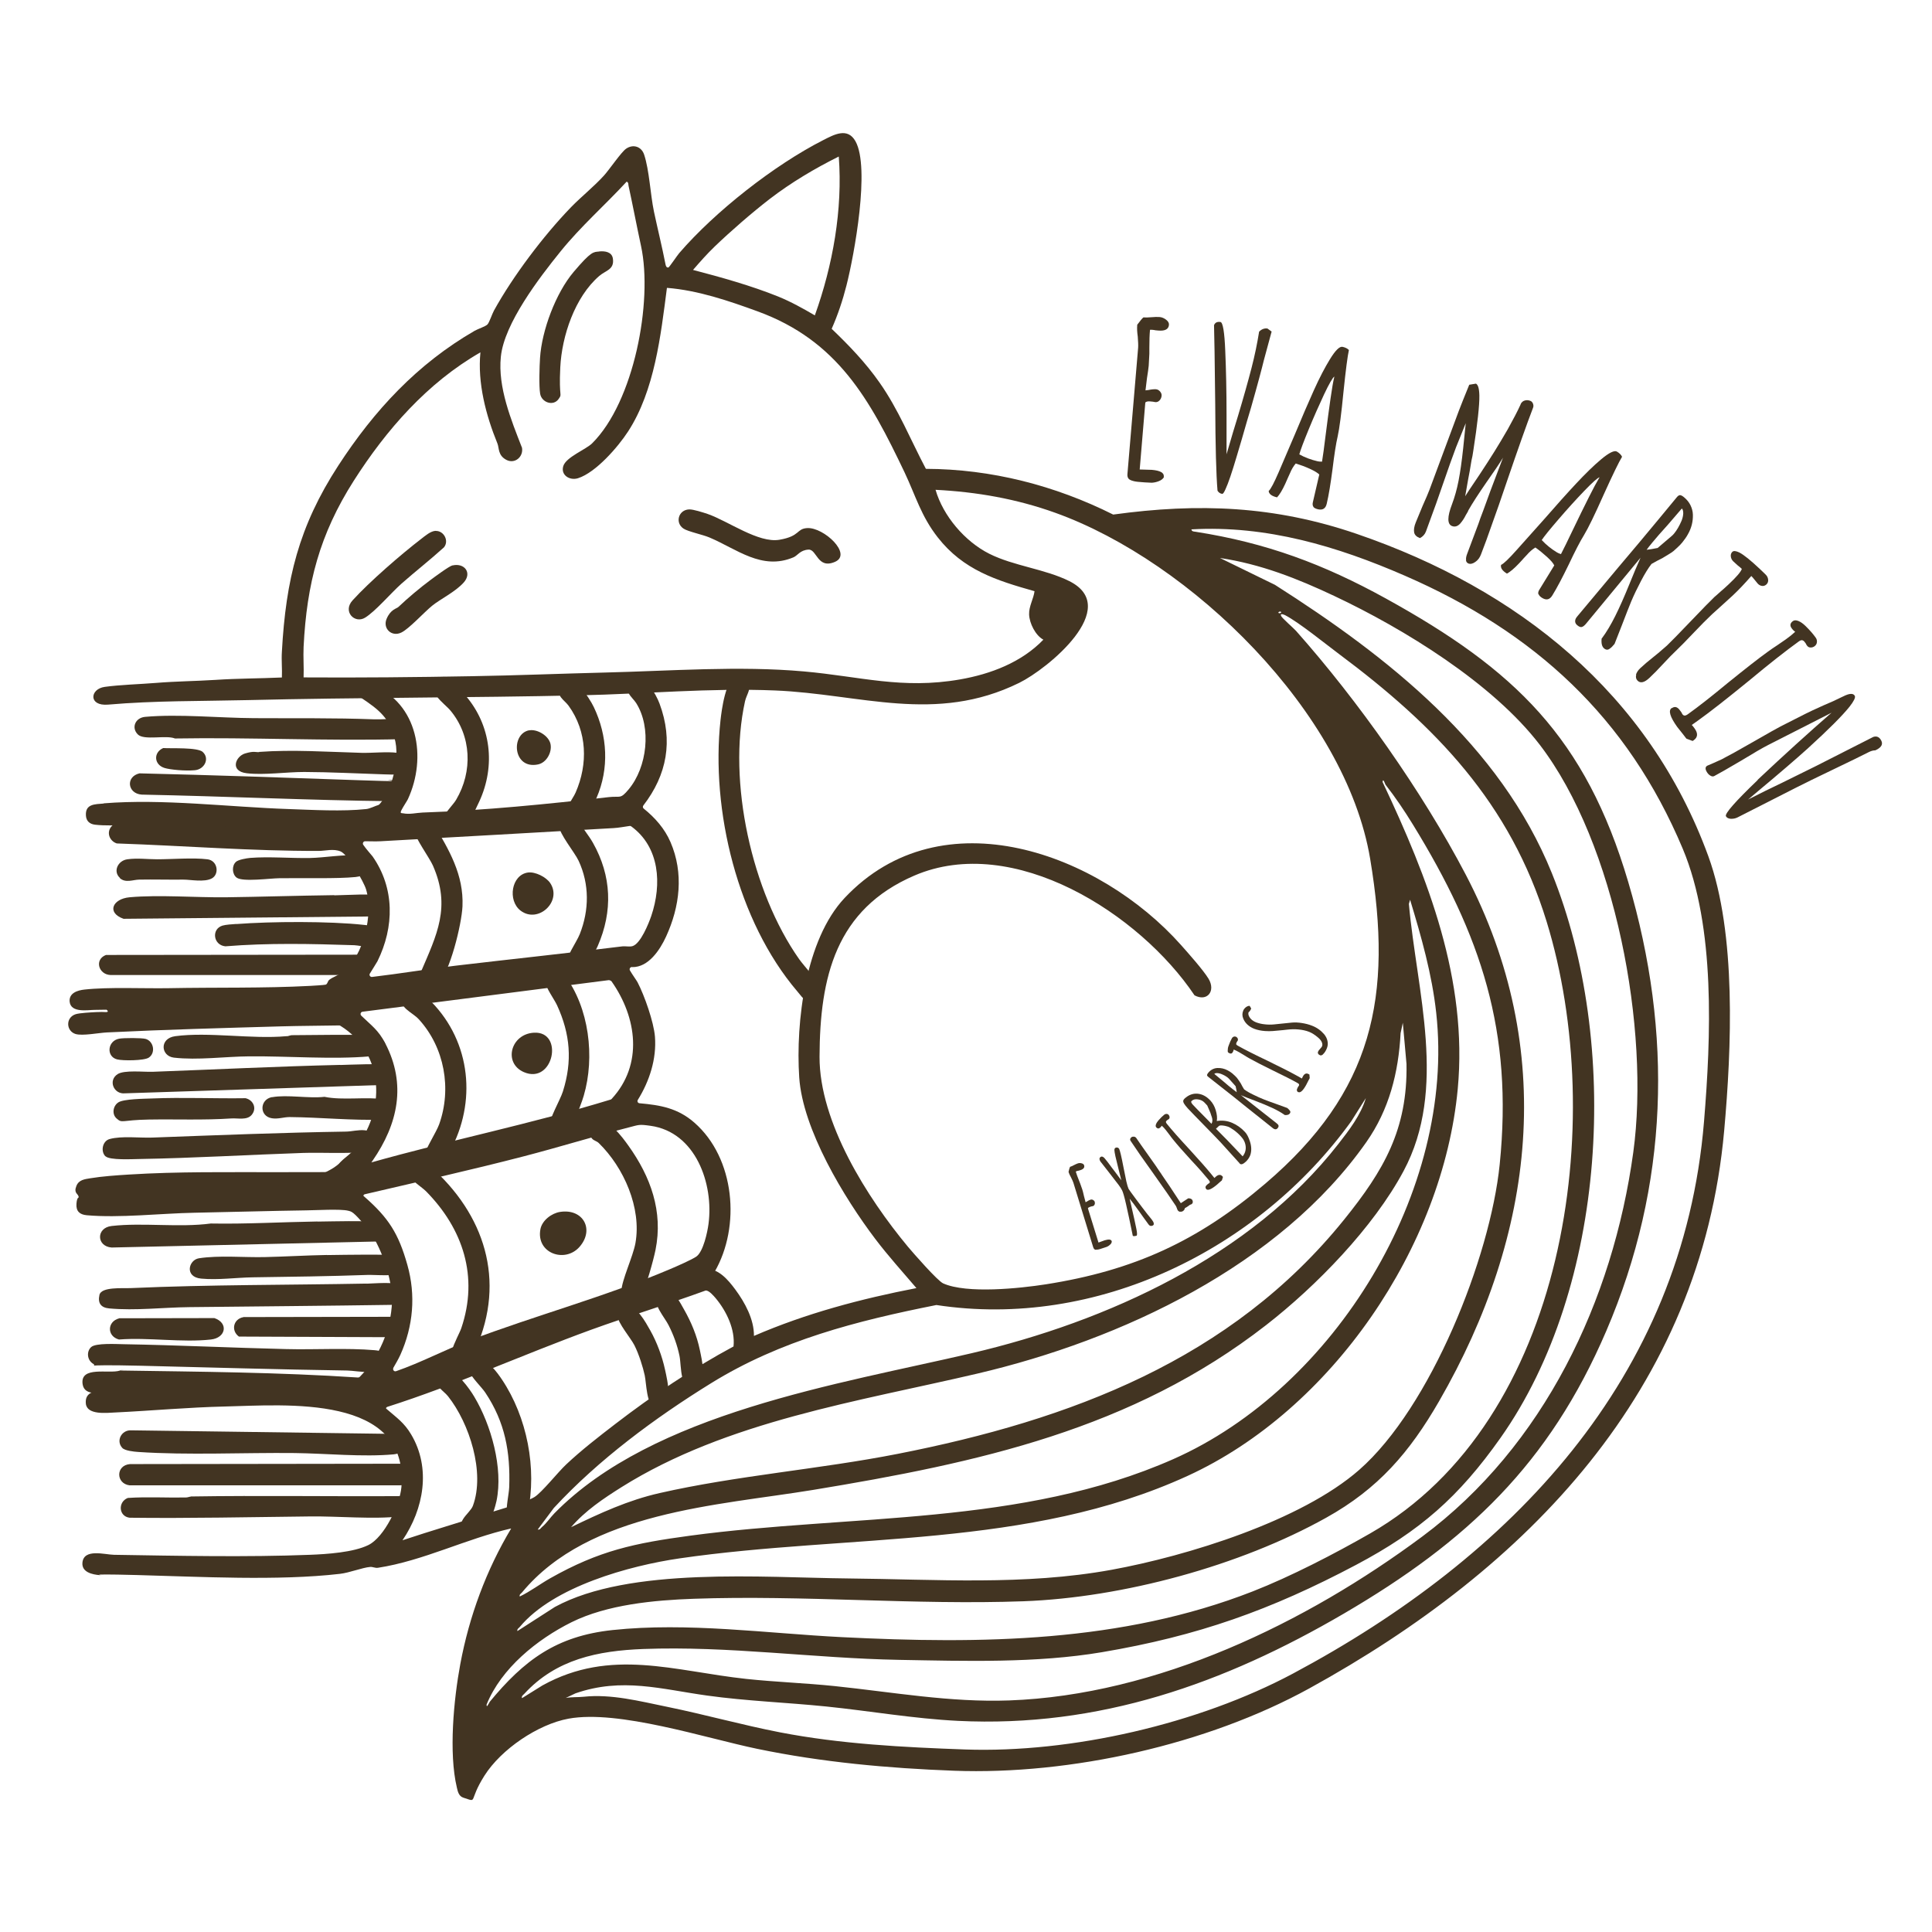 <?xml version="1.0" encoding="UTF-8"?>
<svg xmlns="http://www.w3.org/2000/svg" version="1.1" xmlns:xlink="http://www.w3.org/1999/xlink" viewBox="0 0 2100 2100" fill="#423422">
  <!-- Generator: Adobe Illustrator 29.4.0, SVG Export Plug-In . SVG Version: 2.1.0 Build 152)  -->
  <g id="TEXT">
    <g>
      <g>
        <path d="M555.9,1661.3c-48.8,11-95.6,35.2-145,42.8-3.3.5-5.7-1.2-8.6-.9-8.5.7-22.3,6.3-32.8,7.5-67.4,7.8-152.1,3.1-220.7,1.3s-27.5,1.1-40.4.1c-7.9-.6-19.8-3.1-18.8-13.6,1.5-15.6,24.1-8.7,34.3-8.5,69.2,1.1,144.3,2.7,213.1,0,18.2-.7,47.2-2.6,63.4-10.6,17.4-8.5,34.3-44,35.9-62.9,8.6-101.6-126.2-89.2-191.6-87.7-39.9.9-79.7,4.6-119.5,6.5-9.7.5-30.7,2.9-31.9-9.7-1.8-19.2,25.1-12.9,37.1-13.7,72.1-4.6,166.9-13.4,237.3-2.2,18.6,3,17.7,5.4,37.7.5,26.4-6.5,56.1-18.8,81.9-28.5,92.5-34.9,183.6-73.5,278.4-102.2,14.6-1.8,25.7,11.6,33.5,22.1,10.5,14.2,20.5,32.5,20.3,50.5,56.5-24.5,116.2-40.3,176.6-52-15-17.6-30.6-34.8-44.7-53.4-33.9-44.8-79-119.1-82.7-175.8-3.9-59.9,6.7-149.6,49.4-194.9,105.8-112.3,277.2-48.3,365.7,51.3,7.9,8.9,24.1,27.1,29.8,36.5,8.1,13.4-1.4,25.4-15.2,18.1-59.4-88.6-196.7-176.5-304.5-130.2-85.4,36.7-102.8,110.2-103.1,197-.2,71.2,51.8,153.2,96.2,206.6,5.9,7,32.1,37,38.2,39.7,25.7,11.5,83.4,5.4,111.6,1,95.6-15,165.5-47.1,238.6-109.5,117-99.8,139-202.7,113.9-353-26.6-159-194.4-323-342.2-376.1-42.3-15.2-85.3-22.7-130.2-25,8.2,28.4,31.9,56.2,58.4,69.5,26.4,13.3,60.8,16.6,87.1,29.8,57.5,28.9-23.6,95.3-54.5,110.5-91.2,44.9-172.6,12.1-265.6,8.3-70.4-2.9-141.5,3.8-211.7,5.3-120.6,2.7-242,2.3-362.4,5.2-50.2,1.2-99.9.5-150.8,4.9-21.5,1.8-19.8-17.1-3.5-19.3,16.6-2.3,38.4-2.9,55.6-4.3,22.1-1.8,42.8-1.9,64.8-3.3,23.9-1.6,48.1-1.5,72.1-2.6.4-9.3-.6-18.7,0-28,4.3-78.4,18.4-136.3,61.3-202.3,39.1-60.1,85.8-110.5,148.3-146.6,3.5-2,11.9-4.7,13.9-6.9s5-11.3,7-15c20.7-37.5,54-81.6,83.8-112.4,11.5-11.8,24.6-22.1,35.8-34.4,5.9-6.5,18.8-25.6,24.1-29.2,7.6-5.2,16.5-2.4,19.5,6.3,5.7,17,6.8,43.3,10.7,62,4.1,19.3,8.8,38.1,12.6,57.5.3,1.7,1.1,3.8,3.2,3.3.9-.2,9.6-13.2,11.7-15.6,38.8-45.1,103.4-95.8,156.5-122.8,11.8-6,26.5-14.2,35.1,1.3,16,28.7-1.3,123.2-9.8,156.6-4.1,16.2-9.4,32-16.1,47.2,18.9,18.1,36.9,36.8,52,58.4,20.7,29.4,33.7,62.2,50.4,93.8,71,.2,140.5,18.1,203.6,49.7,93-12.8,175.7-9.5,264.7,21,174.8,59.9,317.5,173.1,382.2,350.4,30.7,84.3,25.2,209.2,17.2,298.4-25.4,282.4-214.1,475.9-451.1,606.2-111,61-259.3,94.1-386,89.4-71.8-2.7-143.6-9.2-213.9-23.8-56.4-11.7-150.8-42.7-205.1-32.8-33.3,6.1-73.3,33.3-91.4,61.9s-6.5,29.2-22.9,24c-5-1.6-6.1-6.6-7.1-11-9-37.7-3.4-95.9,3.7-134.1,9.7-52.1,28.3-102.5,55.5-147.8ZM911.8,170.1c-26.3,13.1-51.9,28.3-75.2,46.2-19.4,15-42.2,34.8-59.9,51.8-8.3,8-15.9,16.6-23.4,25.3,30.6,8,63.2,17.1,92.5,28.9,14,5.7,26.9,12.9,39.9,20.5,19.5-54.4,30.4-114.9,26-172.8ZM724.9,313.1c-6.7,51.5-13.3,111.4-42.2,155.9-10.9,16.8-35,44.6-54.4,50.8-9.3,2.9-19.1-3.6-16-13.3s24.7-18,31.3-24.6c45.4-44.9,66.2-153.9,53.2-214.4-4.7-21.8-8.9-43.9-13.6-65.6-.4-1.8.2-3.3-2-4.5-24,26-49.6,48.3-72,76-22.8,28.2-61.2,78.2-64.8,114.4-3.4,33.1,11.2,68.7,23,98.9,1.7,9.9-7.9,18-17.1,13.1s-7.6-12.7-9.6-17.7c-12.5-30.6-21.8-65.9-18.5-99.1-57.6,33-102.3,84.1-137.7,139.6-37,58.1-51.1,111.7-54.5,180.6-.5,11,.4,22.1,0,33.1,60.9.4,121.8-.2,182.6-1.3,48.2-.8,97.1-2.8,145.4-4,70.9-1.7,145.2-7.5,215.7-1.2,61.2,5.4,106.8,19.7,169.8,8.7,33.3-5.8,66.8-18.5,90.6-43.2-8.6-4.6-15.2-17.9-15.5-27.5-.3-8.8,4.8-16.8,5.9-25.2-41.8-11.8-77.5-23.1-105.2-58.5-18.1-23.1-23.9-44.9-36-70.5-37.8-79.3-72.7-143.4-159.9-175.2-31.6-11.5-64.6-22.8-98.3-25.5ZM614.4,1845.7c6.6-1.3,13.4-.7,20-1.4,30-3.2,60.8,4.8,90.6,10.9,41.1,8.4,81.7,19.8,122.9,27.8,65.7,12.7,134.1,16.2,200.9,18.6,115.8,4.1,254.3-27.9,356.6-82.5,236.7-126.3,423.9-320.4,446.8-600.1,7.5-91.2,12.6-211.3-23.1-296.4-60.1-143-161.1-235.5-302-296.8-73.7-32.1-150.5-55-232.1-50.4.5,2.5,2.6,2.3,4.5,2.6,76.8,12,139,35.1,206.8,72.5,140.1,77.3,217.1,151.1,263.5,308.1,48.7,164.8,44.2,329.5-23.8,488-62.1,144.7-151.2,228.9-285.1,307.2-130.4,76.2-266.2,124.3-419.8,116.7-48-2.4-95.2-10.7-142.8-15.6-43.2-4.4-86.6-5.9-129.7-11.9-49.8-6.9-92.5-20-143.1-2.4l-11,5.2ZM567.6,1845.7l22-13.7c74.4-41.2,143.5-15.5,221.5-7.1,31.9,3.4,64.2,4.5,96.1,7.8,63.3,6.6,125.5,17.9,189.7,15.6,160.5-5.8,322.4-84,449.1-178.2,132.2-98.3,207.1-256.2,229.3-417.6,18.2-132.7-19-335.4-101.9-443.3-51.3-66.7-147.3-125.7-223.1-161.4-40-18.9-80.1-34.7-124.3-41.3l59.8,29.2c122.9,78.2,244.7,174.1,301,313.4,74.5,184.3,60.4,449.3-55.8,613.8-45.4,64.3-87.5,101.2-156.9,138-92.7,49.1-172.2,77.4-276.5,95-71.1,12-148.1,9.6-220.5,8.3-92.4-1.7-185.4-15.3-278-11.8-49.2,1.9-94.7,11.1-129.2,48.7-1.3,1.4-3.1,2.2-2.6,4.6ZM1392.4,665c-1.8-.9-3.5.8-2.6,1.3,1.8.9,3.5-.8,2.6-1.3ZM531.9,1850.3c37.7-45.8,72.8-72,133.9-78.5,81.7-8.7,167.7,3.6,249.2,7.7,151.2,7.6,304.1,6,446.6-49.7,41.2-16.1,89.3-41,127.8-63.1,213.6-122.5,258.5-447.5,191.7-665-39.7-129.1-120.5-212.4-225.9-291-15.1-11.3-42.9-33.9-58.1-41.9-1.4-.7-6-2.7-4.6.7.9,2.3,13.3,13,16.2,16.2,67.3,75.7,137.5,175.2,184.5,265,99.5,190.2,75.8,390.8-29,572.4-32.1,55.6-66.1,95.1-122.7,126.6-93.9,52.4-221.2,86.8-328.8,90.8-118.2,4.3-240.3-6.9-358.6-2.7-43.1,1.5-94.2,6.3-132.9,25.5-37.4,18.6-76.4,50.1-92.3,89.5-.1,4.5,2.2-1.3,3.3-2.6ZM1505.9,852.8c-.3-.4-2.6-7.9-3.1-2.8,49.4,104.5,92.8,215.3,81.7,333.7-16.1,171.4-136.9,348.8-293.8,420.6-173.2,79.3-367.8,62.8-552.1,89.6-54.3,7.9-137.1,30.6-173.6,74.5-1.2,1.5-3.1,2.1-2.6,4.5l40.7-26.2c81.1-44.1,226.7-31.9,318.4-31,96.2.9,191.7,7.9,286.7-9.4,82.1-15,206.1-53.2,269.3-108.7,77.5-68,142.3-230.6,152.6-331.9,14.7-144.8-20.2-248.8-94.3-369.4-9.2-15-19.1-29.7-29.9-43.5ZM565,1735.3c11.5-5.5,21.8-13.4,32.9-19.7,53.6-30.3,91.7-38.2,152.4-46.4,174.8-23.5,360.3-10.4,524.8-83.1,175.5-77.5,307.3-292.3,286-485.2-4.6-42-16.2-82.7-28.4-122.9l-1.3,4.5c8.5,95.2,42.2,200.8-5.8,290.4-32.8,61.3-94.8,125-149.5,167.5-146,113.6-313.4,149.6-492.5,179.1-104.1,17.1-243.1,23.4-316.1,111.3-1.2,1.5-3.1,2.1-2.6,4.5ZM620.9,1659.9c31.5-15.2,61.7-29.2,96.1-37,83.5-19,173.7-25.9,258.7-42.6,187.5-36.8,362.5-102.2,485.5-254.9,42.8-53.1,68.9-97.7,67.6-168.9l-4-44.8-2.4,11.2c-2.3,43.1-12.4,83.1-37.3,118.6-94.4,134.4-266.4,214.9-422.6,251.5-129.6,30.4-272.4,51.6-387,123.5-19.7,12.4-39.4,25.6-54.7,43.4ZM584.5,1662.5c2.4.6,3.1-1.4,4.5-2.6,5.4-4.5,9-10.3,13.6-15,107.4-109.5,309.2-140.3,453.4-174,147.6-34.5,303.8-105.8,398.7-227.4,11.7-15,24.5-31.6,29.9-49.9l-15.8,25.1c-101.2,140.1-277,226.3-451,199.8-86.5,17.2-169.4,38.3-244.9,85-61,37.7-122.2,83-170.9,135.6l-17.5,23.4ZM797.3,1463.6c2-18.5-7.7-38.5-19.3-52.4-2.4-2.8-7.3-8.6-10.9-8.5-41.3,15.1-83.6,27.8-124.9,42.8-74.1,27-146.2,59.8-221.5,83.8-1.7,1.5-1.4,1.3,0,2.6,10.6,9.2,18.6,14.5,26.1,27.1,22,36.7,13.8,81.2-9.3,115.2,31.2-10.4,62.9-19.6,94.2-29.8,12.6-4.1,38.9-11.1,49.1-17.1,7.9-4.7,25.8-27.3,34.6-35.5,16.6-15.6,35.3-30.1,53.4-44,40.2-30.9,83.6-60.1,128.2-84.1Z"/>
        <path d="M749,553.7c4.5-.2,15.5,3.4,20.3,5,22.4,7.8,55.1,31.9,77.9,28s18.3-12,30.2-12.7c18.1-1,49.4,28.4,30.2,36.7s-19.6-13.8-28.8-13.3-11.9,6.6-16.4,8.4c-34.4,14.5-61.6-9.1-91.3-21.6-7.3-3.1-23.3-6.4-28.1-9.6-9.5-6.2-5.7-20.4,6-20.9Z"/>
      </g>
      <path d="M686.9,1051.1c-1.9,0-3.1,2-2.2,3.7,2.6,4.5,7.5,11.3,8.3,12.9,7.5,14.4,17.6,43.1,18.9,59.1,1.9,24.3-6,48.4-18.6,68.7-1,1.6,0,3.6,1.9,3.7,22.7,2,41.6,5.3,59.6,21.1,44,38.5,50.6,112.8,21.9,162.2-4.9,8.4-12.9,20.6-24.5,15.7s-2.1-2.7-3.5-3-18.7,8.5-22.2,9.9c-69.8,27.3-141.8,47.9-211.1,74.7-34.2,13.2-68.6,32.1-103.2,43.5-8.4,2.8-21.7,7.6-30.3,4.9-5.4-1.7-5.8-7.8-6.6-8.3s-11.5-1.4-13.5-1.5c-79-4.8-162.3-6.3-241.6-5.3-8.8.1-28.3,5.5-30.4-8.5-3-20.3,28.7-11,40.4-14.8s.5-.1.8-.1c86.2,1.3,172.2,1.9,258.1,7.6.7,0,1.4-.2,1.9-.7,21.1-21.3,34-51.4,35.1-81.5.9-23.7-12.2-62.2-27.3-80.5s-16.7-17.6-20.4-18.6c-8.2-2.1-35-.5-45.2-.4-40.6.6-81.4,1.8-122.1,2.6-36.2.7-81.6,5.9-116.9,2.7-7.5-.7-11.7-4.3-11.1-12.4s2.7-6,2.4-7.6c-.7-3.8-5.7-3.8-2.4-12,2.7-6.6,9.1-7.2,15.2-8.2,12.6-2.1,28.5-3.2,41.4-4,53.9-3.4,108.6-2.5,162.3-2.6s40.6,0,60.8-.1c1.2,0,2.2-.9,2.4-2.1,1.8-9.5,12.9-14.4,19.3-21.9,35.4-41.5,33.8-105.1-14.5-135-.4-.3-.9-.4-1.4-.4-20.9.4-41.8.4-62.7,1-63.1,1.8-126.4,3.5-189.6,6.6-8.8.4-26.7,4-34.2,1.7-10.3-3.2-11-17.9.1-21.5,4.4-1.4,16.9-2,22.4-2.3s6.9-.1,10.4,0,2-1.9.7-2.6h0c-5.1,0-12.9.2-13.2.2-6.7,0-25.5,3.6-26.8-8.9-.9-9.5,8.7-12.4,16.1-13.2,26.5-2.9,64.1-1,92-1.5,51-1,102.7.2,153.4-2.5,3.4-.2,14.3-.8,16.6-1.3s2.2-3.8,4.1-5.3c4.3-3.3,10.1-4.9,14.9-8.5,22.8-17.4,33.1-63.4,25.1-89.8-2.7-8.9-19.8-37.9-27.6-41.2s-16.6-.6-23.9-.6c-73.2.2-145.9-5.6-218.9-8.1-.3,0-.5,0-.8-.1-7.9-2.8-11.3-12.2-5.3-18.7s5.9-2.8,6.1-3.1-2.7-5.3-2.5-8.3c.8-11.9,14.2-10.1,22.7-9.9,62.7,1.9,125.5,7,188.2,9.2,14.8.5,43.5,2,57.1-.1,29.4-4.6,41.9-55,36.8-79.5-5.4-25.7-18.1-34.9-36.9-47.6-12.3-8.4-6.8-21.7,11.8-14.2,49.8,20.1,59.5,79,38.7,124.1-.7,1.6-5,8-7,11.9s0,3.2,1.6,3.5c7.4,1.5,14.2-.5,21.3-.8,67.8-2.3,135.3-9.2,202.7-16.8,12.4-1.4,12.1,2.7,21.4-8.5,20-24,25-66.9,8.1-93.7-4.2-6.6-15.4-13.5-4.6-22.3,13.5-10.9,26.2,12.7,30,22.9,15,40.3,8.1,77.4-17.6,110.7-.8,1.1-.7,2.6.4,3.4,12.3,9.9,22.8,21.8,29.1,36.4,14.6,33.8,10.2,70-4.8,102.7-6.7,14.6-19.2,33.5-36.8,33.2ZM402,1058.2c-1,1.8.4,3.9,2.4,3.7,30.5-3.6,60.8-8.7,91.3-12.3,60.2-7.1,120.3-13.4,180.4-20.9,3.6-.5,8,.7,11.4-.3,8.8-2.6,17.6-24.6,20.4-32.8,11.7-34.5,9.2-74.8-21.8-97.4-.5-.4-1.2-.5-1.8-.4-5.5.8-12,2-17.3,2.3-84.5,4.8-168.8,9.7-253.3,14.3-5.6.3-11.2,0-16.8,0-1.9,0-3.1,2.2-2.1,3.8,2.9,4.4,9.1,11.2,10.2,12.7,24.1,34.5,23.7,76.6,5.3,113.9-.8,1.6-5.5,8.8-8.3,13.5ZM402.6,1263.8c86.6-24.5,175-42.2,261.1-68.6.4-.1.8-.4,1.1-.7,34.6-37.4,27.5-88.6,0-127.7-.3-.4-.7-.7-1.2-.9l-1-.4c-.4-.1-.8-.2-1.2-.1l-267.3,34.3c-2.1.3-2.9,2.8-1.4,4.3s0,0,0,0c10.9,10.6,18.5,15.5,26,29.9,23.3,44.7,13.9,87.8-13.7,127.7s-3.1.2-2.6,2.2ZM427.6,1486.9c-1.1,2,.8,4.3,3,3.5,27.1-9.4,52.5-23,79.2-33.2,72.1-27.4,147.3-47.4,218.5-77.7,6.2-2.6,24.5-10.6,28.9-13.9,7.3-5.6,11.7-26,12.9-35.1,5.9-43.8-14-100-63-106.8-12.8-1.8-12.4-1.1-23.8,1.8-38.2,9.8-75.9,21.5-114.1,31.4-57.4,14.9-115.3,27.8-173.1,41.3-1.7,1.5-1.4,1.3,0,2.6,26.3,23,37.1,40,46.7,74.1,9.3,32.9,6.4,66.5-7.6,97.7-2.3,5-5.1,9.7-7.8,14.4Z"/>
      <g>
        <path d="M800.7,735.7c4.3-.4,10.9.6,12.7,4.9,3.6,8.6-1.9,14-3.6,21.7-19.3,87.3,7.5,207.3,58.8,280.2,4.4,6.3,24.4,28.8,25.7,32.8s1.3,11.3-2.8,14.2c-10.9,7.6-19.1-5.1-25.1-12.2-64.6-75.9-94-196.6-83.2-294.8,1.1-9.7,5.5-45.7,17.5-46.8Z"/>
        <g>
          <g>
            <g>
              <path d="M112.7,873.2c64.3-5.2,136,4,200.9,6.2,26.2.9,58.6,2.8,84.5,0,8.3-.9,20.6-11.4,27.2-1.2,11.3,17.4-20.1,23.9-31.1,24.7-70.9,4.9-148.2-6.6-219.5-7.9-22.7-.4-49.9,3.9-71.5,1.4-5.7-.7-9.4-3.9-9.8-9.8-.9-12.8,9.6-12.4,19.3-13.2Z"/>
              <path d="M398.5,1395.3c8.6-.2,30.2-2.3,36.6,1.6,10.8,6.7,4.9,21.1-7.1,21.4-74.2,1.1-148.1,1.7-222.2,2.5-28.3.3-58.7,4-87,1.4-9.1-.8-12.7-5.7-10.7-14.7s25.1-7,34.2-7.4c85-3.8,171.1-3.3,256.2-4.9Z"/>
              <path d="M99.1,1464.2c5.1-4.6,27.6-3.2,35.4-3.1,58.7,1,117.8,3.9,176.5,5.3,30.8.8,66-1.4,96.2,1.2,7.6.6,15.8,3.3,15.6,12.4-.5,17.5-34.6,9.8-45.4,9.7-75-1.1-149.8-3.4-224.7-5.2s-44.4,2.1-51.3-2-7.5-13.6-2.3-18.3Z"/>
              <path d="M345.2,1327.8c22.6-.3,45.3-1,67.9.2,11.2,5.7,7.5,20.1-4.6,21.5l-287.2,6.5c-16.6-1.3-16.9-21.5,0-23.4,33.9-3.9,73.5,1.9,107.8-2.7,38.8.7,77.4-1.6,116-2.2Z"/>
              <path d="M369.9,1157.6c8.7-.2,47.1-2,52.2.3,9.5,4.3,5.2,21.5-5.8,21.4l-280.6,9.1c-12.1,1.2-18.5-14.1-7.8-20.9,7.3-4.6,28.2-2.2,37.8-2.5,68-2.5,136.1-5.9,204.3-7.5Z"/>
              <path d="M363.4,973.2c11.3-.1,44.4-2.5,52.7,1,12.4,5.3,6.1,21.9-6.4,21.9l-275.4,2.6c-18.7-6.6-12-21.7,6.5-23.4,32.4-2.9,71.9.4,105.2,0s78.4-1.8,117.2-2.3Z"/>
              <path d="M114.6,1256.9c-5.4-5.4-3.3-16.6,4.5-18.8,13.2-3.6,32.4-1.1,46.5-1.6,70.1-2.6,140.2-5.4,210.4-6.5,6.7-.1,13.4-2.2,20.8-1.4,18,1.8,16.9,21.5,0,23.4-20.6,2.3-46.4.5-67.6,1.2-59.1,2-118.7,5.6-177.8,6.6-7.5.1-32.2,1.5-36.7-3Z"/>
              <path d="M149.8,798.3c-7.3-7.3-2.8-18.1,7.9-19.1,36.6-3.3,81.1,1.2,118.2,1.4,43.8.3,87.5-.4,131.2,1.3,8.7.3,19.1-1.1,27.4,0,12.3,1.5,14.7,16.3,3.3,21.5-82.4,2.2-165-2.1-247.6-.7-9.8-4-33.6,2.4-40.4-4.4Z"/>
              <path d="M151.6,840.6c80.1,1.9,160,4.7,239.9,7.5s21.9-1.2,31.3,0c13.8,1.7,17,16.6,4.6,22.8-91.1-1-182.3-5.4-273.5-7.2-15.4-1.2-17.5-19.5-2.3-23.1Z"/>
              <path d="M115.2,1038l273.8-.3c14.2-.2,16.9,20.4,2.6,22.1H120.1c-13-.5-17.8-16.9-4.9-21.8Z"/>
              <path d="M316.6,1125.2c30.9-.2,61.9-.8,92.9-.1,16.5,9.2,9.5,21.6-7.5,23.1-40.2,3.6-89.8-.4-131.2,0-26,.2-56,4.4-81.8,1.4-14.2-1.7-16-20.9,1.4-23.3,36.4-4.9,83.2,3.4,120.7,0,1.9.3,4-1,5.5-1Z"/>
              <path d="M355.6,1364.2c26.2-.4,52.4-.7,78.6-.1,8,2.6,9.3,14.1,2.9,19.2-5.5,4.5-29.3,2.2-37.8,2.5-41.6,1.5-83,2-124.7,2.6-18.2.3-37.5,3.1-55.9,1.4s-13.8-20.3-2.5-22.1c22.1-3.4,48.7-.8,71.4-1.3,22.4-.5,45.4-1.9,67.9-2.3Z"/>
              <path d="M281.6,817.3c36.6-2.7,74.8,0,111.3,1,12.2.3,27.5-1.5,39.1,0s16,21.5,0,23.4c-4.1.5-10,0-14.3,0-28.7-.9-58.3-2.5-87-2.6-19.7,0-43.4,3.6-62.4,1.4s-12.1-18.5-2-21.5,11.3-1.2,15.4-1.5Z"/>
              <path d="M256.9,1004.4c38-2.9,101.1-3.2,138.6.9s22.8,2.8,20.1,16.2c-2.5,12.8-22.4,6.2-30.5,5.9-46.6-1.5-93.5-2.6-140.1,1.2-13.2-1.2-15.5-18.7-3.2-22.5,3.7-1.1,10.8-1.5,15.1-1.8Z"/>
              <path d="M264.6,1431.6l163.4-.3c14,1.7,14.5,20.6,2.6,22.2l-170.9-.7c-8.9-6.5-6.1-19.1,4.8-21.1Z"/>
              <path d="M164.7,1194c34-1.4,68.1.2,102.2-.3,8.6,2,12.6,11.2,6.6,18.2-5.1,6-15,3.3-22.1,3.8-29.9,2-59.7.7-89.7,1.2s-28.6,4.5-35-1.2c-5.4-4.8-3.8-13.8,2-17.5s27.7-3.9,36.1-4.2Z"/>
              <path d="M256.3,936.9c2.9-2.6,11.7-4,15.8-4.4,20.5-1.6,44.1.5,65,.1,15.7-.3,36.7-4.1,52-2.7,18.2,1.7,17.6,21.4-2.7,23.4s-55.9.9-83,1.3c-9.9.1-39.5,4.2-46.1-.6-5.1-3.7-5.5-13-.9-17.1Z"/>
              <path d="M295.8,1192.6c16.6-3,39.6,1.6,56.9-.4,19.8,4.1,45.5-.3,64.8,2.7,11.8,1.8,12,20.3-1.2,22.1-33.8,1.1-67.8-2.5-101.4-2.8-6.6,0-12.6,2.4-19.4,1.3-13.9-2.2-13.4-20.5.2-23Z"/>
              <path d="M129.5,1432.9l103.5-.2c15.5,5.2,12.7,21.5-3.8,23.3-31,3.5-68.3-2.5-99.9,0-13.3-3.6-12.9-19.6.2-23Z"/>
              <path d="M381.5,1254.9c13.5-3.1,19.2,10.6,10.1,20.5-14.7,16-41.7,26.8-62.7,30.8-11.3,2.1-36.6,8.5-32.7-11.9,1.9-9.6,26.6-10,34.8-11.9,10.2-2.4,22.5-7.3,31.3-12.9s15-13.6,19.2-14.6Z"/>
              <path d="M130.3,954.2c-7.7-7-2.2-18.8,8.2-20.2,10.7-1.5,21.9,0,32.3,0,16.4,0,39.1-1.9,54.6,0,11.3,1.3,13.2,16.1,5,20.7s-23.8,1.3-31.1,1.4c-15.9.2-31.9-.3-48.1,0-6.6.1-14.8,4-21-1.7Z"/>
              <path d="M220.4,817.4c7.7,7,2,18.8-8.6,19.8s-26.8-.6-32.8-2.4c-11.7-3.5-12.5-16.9-1.6-21.7,8.8.6,37.3-1,43.1,4.3Z"/>
              <path d="M129.5,1129c4.8-.9,24.7-1,29,.3,8.7,2.7,10.8,15.3,3.2,20.3-5.1,3.4-28.4,3.5-34.5,1.9-11.9-3.1-10.5-20.1,2.3-22.5Z"/>
              <g>
                <path d="M141.2,1591.4l297.1-.4c16.8,3.4,12.9,23.8-3.9,23.5H140.9c-15-1.8-15.3-21.8.4-23.1Z"/>
                <path d="M207.5,1626.6c76.1-1.2,152.2.1,228.3-.4,14.2,1.7,12.3,20.5-1.3,22.1-28.1,3.3-67.8-.4-97.5,0-65.2.7-130.7,2.2-196.1,1.4-11.9-1.4-13-17.1-2-21.5,21-1.4,42.1-.1,63.1-.5,2,0,4-.9,5.5-1Z"/>
                <path d="M132.9,1573.8c-7.1-7.7-.8-19.4,9.3-19.1l285.9,3.9c13.5,1.6,16.3,20.7,0,22.2-33.7,3.1-73.8-1-107.8-1.4-55-.6-116.1,2.5-170.3-1.2-4.4-.3-14.3-1.3-17.1-4.4Z"/>
              </g>
            </g>
            <g>
              <path d="M465,1265.1c.9.5,1.7,1.8,2.6,2.6,59,52,82.5,123.9,49.6,198.3-3.2,7.3-7.9,21.7-17.7,21.2-22-1.2-1.5-33.6,1.9-43.5,19-55.9,2-107.9-38.3-148.8-3.8-3.9-17-12.6-18.3-16.8-4.2-13,9.4-19.5,20.2-13.1Z"/>
              <path d="M467.6,1267.7c-.9-.8-1.7-2.1-2.6-2.6-3-1.3-3.9-6.7-3.6-9.5.6-5.9,12.9-25.1,15.9-33.4,13.9-38.7,5.9-83.7-22.1-114.3-7.2-7.9-23-12.9-17.9-25.6,6.8-16.6,28.8,3.3,35.4,10.7,41.1,45.6,44.7,111.1,13.6,163.1-4.9,8.1-7.9,13.3-18.9,11.7Z"/>
              <path d="M485.4,1488.9c10.1-.2,25.2,20.9,30,29.1,18.5,30.8,31.7,77.9,24.3,113.4-2.4,11.6-14.7,49.2-31.8,36.9s2.8-22.6,6.1-31.5c13.4-36.2-3.7-89.7-27-119.1-4.8-6-13.9-10.4-12.9-19.4.5-5.4,6.1-9.4,11.3-9.4Z"/>
              <path d="M471.1,895.3c16.9,28.3,33.1,55.4,31.6,89.9-.9,19.4-13.6,72.1-27.3,85.7s-24.5.8-18-14.2c17.4-40.6,33-70.9,13.1-116-3.7-8.3-19.5-30.2-19.5-36.1,0-10.8,11.9-15.9,20.2-9.3Z"/>
              <path d="M519.2,1478.3c10.1-2.1,21.3,13.6,26.4,21.2,27.3,40.8,38.3,96.7,28,144.9s-19.8,13.5-22.5,1.6c-1.5-6.7,2.1-21.9,2.4-29.6,1.3-38.3-4.5-70.5-26-102.7-3.9-5.9-15.7-17.2-16.7-22.4-1-5.4,3.1-12,8.5-13.1Z"/>
              <path d="M480.2,738c8.7-1.9,20.1,11.4,25.7,17.9,27.9,32.4,33,76.4,15.1,115.2s-21.5,40.4-35.4,31c-13.8-9.3,4.7-23.5,10.2-32.8,18.2-30.7,16.8-69.5-6.3-97.1-6.4-7.7-27.4-21.2-13.6-31.9s2.6-2,4.2-2.3Z"/>
            </g>
          </g>
          <g>
            <path d="M628.7,891c4,9.1,11,16.5,15.8,25.1,20.3,36,21.8,74.2,5.2,112.2-2.6,5.9-13,26.7-18.3,28.4s-13.8,0-15.4-6.8c-2-9.1,10.5-25.1,14.2-34.6,10.3-26,10.6-54.2-1.3-79.7-4.2-9-21.3-29.7-20.9-37.3s5.7-11.3,11.6-11.2c-6.8-8.9,2.6-17.6,6.1-25.7,13.5-30.9,12.6-66.2-7.6-94.2-5-6.9-14.2-10.4-8.7-20.8,10.8-20.8,31.6,12.8,36,22.1,15,31.3,16.9,66.8,3,98.8-3.6,8.2-9.9,23.4-19.7,23.8Z"/>
            <path d="M649.1,1218.6c12.6-2.8,27.4,17.5,33.9,26.6,24.2,33.8,38,71.6,29.5,113.5-2.2,10.9-10.4,40.5-15.3,49.7s-22.1,7.8-21.8-4.8c.3-12.1,12.6-37.5,15.3-52.4,6.8-38.2-12.6-82.2-39.9-108.8-2.2-2.1-5.3-2.6-7.1-4.6-6-6.4-2.9-17.3,5.4-19.2Z"/>
            <path d="M600.5,1229.6c-1.1-1-2.7-4.1-3-5.5-1.1-7.4,11.3-28.1,14.3-37.6,10.5-33.1,8.1-62.4-6.3-93.8-3.2-6.9-12.7-19.5-12.8-26-.2-12,13.9-16.1,20.9-6.8,26.9,35.3,33.2,89.3,20.9,131.1-3.2,10.7-17.8,53.4-34,38.6Z"/>
            <path d="M680.2,1419.9c11.1-2.4,21.6,17.4,26.6,26.2,7.2,12.8,12.9,28.1,16,42.4,2.4,11,11.7,48.2-11.4,41.3-8.6-2.6-8.8-26.3-10.6-34.8s-6.3-23.1-11.3-32.9c-3.9-7.6-18.3-24.6-18-31.4s4.3-9.8,8.8-10.8Z"/>
            <path d="M723,1401.8c9.2-.5,16.5,14.5,20.6,21.7,7.8,13.7,13.9,28.4,17.1,43.9,2,9.8,9.1,38.6-4.5,41.6-17.7,3.9-15.3-23.6-17.6-35.1-2.4-11.7-6.5-22.9-11.9-33.5-4.5-8.9-17.1-22.5-13-32.4s6.5-6,9.3-6.1Z"/>
            <path d="M608.8,1317.3c25-3.9,37.7,19.1,21.1,38-15.8,18-47.4,7-42.5-19.2,1.8-9.6,12.2-17.4,21.4-18.8Z"/>
            <path d="M573.8,948.4c7.9-1.1,19.8,4.8,24.3,11.5,13.2,19.9-13.3,44.6-32.4,29.8-14.1-11-9.9-38.7,8.1-41.3Z"/>
            <path d="M580.4,1122.5c33-1.8,21.2,56.9-11.1,42.8-22.5-9.9-14.2-41.4,11.1-42.8Z"/>
            <path d="M575,793.9c8.9-1.8,21.6,5.9,23.4,14.9s-4.4,20.2-13.6,22.1c-27.3,5.7-29.9-32.9-9.8-37.1Z"/>
          </g>
        </g>
      </g>
      <g>
        <path d="M651.3,273.3c6.4-.6,13.9.5,14.9,7.9,1.7,12-7.9,12.7-14.9,18.8-26.4,22.8-40.6,65.1-42.3,99.3s2.6,28.1-1.9,34.5c-5.8,8.1-18.5,3.6-20-5.9-1.4-8.5-.7-29.7-.1-38.9,1.9-29.8,17.1-70.5,36.5-93.4s21.5-21.6,27.8-22.2Z"/>
        <path d="M473.7,577.1c8.8-.2,14.6,10.8,8.9,17.8-15,13.6-31,26.1-46.2,39.5-11.2,9.9-28.3,30.1-39.6,37s-24.6-6.7-13.6-18.8c18.3-20.2,52.8-50.1,74.7-66.9,4.3-3.3,10.3-8.6,15.8-8.7Z"/>
        <path d="M491.9,614.6c13.1-3,21.5,8.2,12.1,18.6s-25.5,18-34.4,25.3-25,25-33.3,29c-10.5,5.2-20.5-4.3-16.1-14.8s10.8-11,12.9-13c10.1-9.6,23.4-20.8,34.6-29.1,4.3-3.2,20.4-15.2,24.2-16.1Z"/>
      </g>
      <g>
        <path d="M1191.4,1358.5c-1.5,0-2.5-.9-3.1-2.7l-21.5-70c-.4-1.4-1.3-3.3-2.6-5.9-1.3-2.3-2.2-4.3-2.7-5.9v-.4c.6-2.7,1.1-4.4,1.6-5.3,1.1-.3,2.6-1,4.3-1.9,1.6-.8,3-1.5,4.3-1.9,1.3-.4,2.6-.4,4.1,0,1.4.4,2.3,1.1,2.6,2.2.7,2.4-.7,4.2-4.4,5.3l-1.7.5c-.5,0-1.1.2-1.7.4-.7.2-1.2.4-1.3.5.8,2.7,2,6,3.5,9.7l1.3,3.3,2.3,6.5c.5,1.5,1.1,3.9,1.8,7.1l1.8,6.8,1.6-.9c1.5-1,2.7-1.6,3.8-1.9.9-.3,1.8-.2,2.7.3.9.5,1.5,1.1,1.8,2,.3,1,.3,1.9-.1,2.9-.4.9-1,1.6-1.9,1.8l-1.5.3-1.6.5c-1.2.4-2,.9-2.3,1.6l11.5,37.2,6.6-2.4c4.6-1.4,7.2-1.1,7.8,1v.5c0,1.1-.7,2.2-1.8,3.2-1.1,1-2.2,1.8-3.4,2.3l-3.9,1.3-3.7,1.2c-1.5.5-2.9.7-4.2.6Z"/>
        <path d="M1232.8,1343.8c-.8-.1-1.4-.5-1.7-1.1-.1-.2-.1-.4,0-.4-2.7-13.3-5.1-24.5-7.2-33.7-1.7-7.5-3.1-12.3-4.1-14.5-.8-1.7-2.1-3.7-3.8-6-1.7-2.3-5.2-6.8-10.5-13.6l-8.6-11c-.7-.8-1.1-1.4-1.3-1.9-.5-1.1-.6-2-.4-2.7.3-.7.8-1.3,1.5-1.6,1.1-.5,2.4,0,3.8,1.5,1.6,1.8,4.4,5.4,8.4,10.9l1.4,1.8,3,4,5.5,7.4-3.6-14.6-2.8-11.5c-.7-3.4-1.1-5.6-1.1-6.7,0-1.3.5-2.2,1.2-2.5.8-.4,1.5-.4,2.3-.2.7.2,1.3.7,1.7,1.4.9,2,2.5,8.5,4.6,19.6,1.3,6.7,2.4,12,3.2,15.8.9,3.8,1.7,6.5,2.4,8,.4.8,3,4.4,7.9,11,4.9,6.6,9.1,12.1,12.6,16.6l2.3,2.8c2.1,2.5,3.5,4.4,4.1,5.6.9,2,.7,3.3-.6,3.9-1.9.9-3.4.5-4.6-1.2-1-1.4-3.1-4.2-6.1-8.4l-3.4-4.8c-5.2-7.3-8.9-12.2-11-14.7,4.3,18.8,6.8,29.7,7.3,32.8.9,4.5.9,7,.2,7.3-.8.4-1.7.5-2.5.4Z"/>
        <path d="M1282.9,1317.2c-1.2-.2-2.1-.7-2.7-1.6-.4-.6-.8-1.5-1.1-2.6-.4-1.1-.8-1.9-1.1-2.4-4.1-6.3-12.3-18-24.6-35.4-10.6-14.7-18.8-26.5-24.6-35.3-.4-.6-.5-1.3-.3-2,.2-.7.7-1.3,1.4-1.8.8-.6,1.8-.7,2.8-.6,1,.2,1.8.7,2.4,1.5,2.8,4.2,7.1,10.4,13,18.6,6.5,9.1,10.8,15.3,12.9,18.6l.9,1.2.8,1.3.5.7.3.5c4.2,6,10.3,15,18.2,27.2l1.8,2.7,8.1-5.3c2.2,0,3.6.7,4.3,1.7.5.8.7,1.6.6,2.6-.1.9-.6,1.6-1.3,2.1-.2.1-.6.3-1.3.5l-.5.2c-.4.3-1,.8-1.9,1.4l-1.8,1.2c-.5.3-1.1.6-1.8,1-.2,1.3-.9,2.4-2.1,3.2-.9.6-2,.8-3.1.6Z"/>
        <path d="M1311.1,1292.4c-1.3-1.6-.9-3.1,1-4.7l1.2-1c.3-.1.6-.4,1-.6.5-.4.8-.9.7-1.4,0-.5-.4-1.2-1.1-2-4.5-5.5-10.9-12.9-19.4-21.9-8.7-9.5-15.1-16.8-19.2-21.9-1.5-1.8-2.8-3.5-3.9-5.1l-3.9-5.1c-1.7-2.2-3.3-3.9-4.7-5.1-.5.8-1.2,1.6-1.9,2.2-1.5,1.2-2.9,1-4.2-.5-.6-.8-.7-1.9-.2-3.2.5-1.4,1.4-2.8,2.6-4.2,2.4-2.7,4.5-4.8,6.4-6.3.8-.6,1.7-.9,2.6-.8,1,0,1.8.5,2.3,1.2.6.7.9,1.5.9,2.4,0,.9-.3,1.6-1,2.1-.4.3-.7.5-1.1.7l-.8.6c-.7.5-1,1.1-1.1,1.6,0,.5.2,1.2.9,2,5.6,6.9,13.7,16.1,24.4,27.6,11.1,12.1,19.2,21.3,24.4,27.7l3,3.7c.4-.4,1-1,1.9-1.7,2.7-2.2,5-2.2,6.9,0l.5.6-1.1,3.6c0,0-.2.2-.5.5-.3.3-.9.8-1.9,1.6-2.1,1.9-3.4,3.1-4,3.5-5.6,4.5-9.2,5.8-10.8,3.9Z"/>
        <path d="M1347.5,1264.6l-10.4-11.5-10.4-11.5c-3.8-4.1-9.8-10.2-17.8-18.4-7.9-8.1-13.9-14.2-17.8-18.4l-.5-.6c-1.5-1.6-2.7-3.2-3.7-4.8-1.2-2-1-3.7.6-5.2,4.3-4,9-5.8,14.1-5.4,5.1.4,9.8,2.9,14,7.4,2.6,2.8,4.6,6.3,5.9,10.7,1.3,4.4,1.7,8.3,1.1,11.6,5.8-.9,11.3-.3,16.5,1.9s10,5.5,14.2,10.1c2,2.1,3.8,5.5,5.3,10.1,1.8,5.5,1.9,10.5.4,15-1,2.6-2.6,5-4.8,7.1l-.4.3c-2.8,2.6-4.9,3.2-6.4,1.7ZM1317,1213.7c-.7-2.6-1.8-5.5-3.3-8.7-.4-.8-.9-2-1.5-3.4l-3-3.2c-1.7-1.8-4.1-3-7-3.4-3-.5-5.3.1-7,1.7-.9.8-.4,2.2,1.4,4.1,3.8,4,7.2,7.6,10.4,10.7l9.8,10c1.2-1.9,1.4-4.4.3-7.7ZM1354,1246.1c-.4-4-2.1-7.6-5.2-10.9-2.6-2.8-5.3-5.2-8-7.1-2.7-1.9-4.9-3.2-6.8-3.7-1.8-.5-3.4-.9-4.8-1-1.4-.2-2.5-.1-3.2,0l-1,.4-3.3,3.1c6.9,6.8,16.6,16.8,29,30,2.6-3.2,3.7-6.9,3.3-10.9Z"/>
        <path d="M1396.4,1211.9l-.3-.2c-3.7-2.6-8-5-13.1-7.4-5.1-2.4-11.4-5-19-7.9-5.7-2.1-10.8-4.1-15.2-6l39,30.7c1.1.8,1.7,1.6,1.9,2.4.2.8-.1,1.7-.9,2.7-.6.8-1.4,1.2-2.2,1.3-.9,0-1.7-.2-2.5-.8l-.8-.6-29-23.1c-8.5-6.9-18.1-14.6-28.9-23l-12.2-9.6c-.8-.6-1.2-1.2-1.2-1.8,0-.6.4-1.4,1.2-2.4,1.3-1.6,2.8-2.9,4.5-3.8,1.7-.9,3.5-1.4,5.4-1.5,3.9-.2,7.7.6,11.4,2.6,1.5.8,3.2,1.8,4.9,3.2,1,.8,2,1.7,3.1,2.8,1.1,1.1,1.7,1.8,2,2.1.6.7,1.3,1.7,2.3,3.2,1,1.5,1.6,2.5,1.9,2.9l1.8,3.4,1.8,3c2.4,1.8,5.8,3.8,10,5.8,4.2,2.1,8.3,3.9,12.1,5.4,2.7,1.1,7.3,2.7,13.7,5l11,4,.2.2c1.1.9,2,1.7,2.6,2.6.9,1,.9,2.1,0,3.3-1,1.3-2.8,1.8-5.6,1.6ZM1343.1,1180.7l-7.3-8.2c-.3-.3-.7-.7-1.3-1.2-1.9-1.5-4.4-2.9-7.5-4.1-1.5-.5-2.9-.8-4.2-.8-1.3,0-2.3.3-2.9.9l9.7,8c4.3,3.7,7.6,6.5,10.1,8.4,2.3,1.8,3.9,3,4.6,3.5-.2-1.7-.6-3.8-1.2-6.4Z"/>
        <path d="M1411.2,1187.2c-1.8-1-2-2.6-.8-4.8l.7-1.3c.2-.2.5-.6.7-.9.3-.6.4-1.1.2-1.6-.2-.5-.8-1-1.8-1.5-6.2-3.5-14.9-7.9-26.1-13.3-11.6-5.7-20.2-10.1-25.9-13.3-2-1.2-3.9-2.2-5.5-3.3l-5.5-3.3c-2.4-1.4-4.5-2.4-6.2-3.1-.2,1-.5,1.9-1,2.8-.9,1.7-2.3,2-4.1,1s-1.3-1.5-1.4-2.9c0-1.4.2-3.1.9-4.9,1.2-3.4,2.4-6.1,3.6-8.2.5-.9,1.2-1.5,2.1-1.8.9-.3,1.8-.2,2.6.2.8.5,1.4,1.1,1.7,1.9.3.8.3,1.6-.1,2.3-.2.4-.5.8-.7,1l-.5.9c-.4.7-.5,1.4-.4,1.9.1.5.7,1,1.5,1.5,7.8,4.4,18.7,9.9,32.8,16.6,14.8,7.2,25.7,12.8,32.9,16.8l4.2,2.4c.2-.6.6-1.3,1.1-2.3,1.7-3.1,3.9-3.9,6.4-2.4l.7.4.3,3.8c0,0-.1.3-.3.7-.2.4-.6,1.1-1.2,2.2-1.3,2.6-2.1,4.1-2.4,4.7-3.5,6.3-6.4,8.8-8.6,7.6Z"/>
        <path d="M1438,1146.1c-1.2,1-2.2,1.3-3.2.9-.9-.4-1.6-.9-2-1.6-.4-.7-.5-1.5-.1-2.3.3-.8,1-1.8,2.2-3.1,1.3-1.4,2-2.3,2.1-2.7.6-1.5.4-3.1-.4-4.8-.8-1.7-2.2-3.3-4-4.8-3.4-2.9-6.7-5-9.8-6.2-3.4-1.3-7.1-2.1-11.3-2.5-4.1-.4-8.3-.3-12.5.2l-4.5.5c-4.7.5-8.3.8-11,1-2.7.2-5.5.2-8.5,0-4.2-.3-8.1-1.1-11.6-2.4-2.8-1.1-5.3-2.6-7.4-4.5-2.1-1.9-3.7-4.2-4.7-6.8-1.1-2.7-1.2-5.5,0-8.4.5-1.4,1.5-2.6,2.8-3.7,1.3-1,2.7-1.6,4.2-1.6l1.7,2.9c-.8,2-1.8,3.4-2.9,4.1-.4,1.5-.2,3,.6,4.5.8,1.5,1.9,2.9,3.3,4,1.3,1,2.7,1.8,4.2,2.4,3,1.1,6.2,1.9,9.6,2.2,3.4.4,6.8.4,10,.1l19.6-2c3.3-.3,6.9-.1,10.7.5,3.8.6,7.5,1.5,11,2.9,5.2,2,9.6,5.1,13.2,9.3,1.8,2.2,3.1,4.7,3.6,7.3.6,2.6.4,5.3-.6,7.8-1.1,2.8-2.5,5.1-4.3,6.7Z"/>
      </g>
      <g>
        <path d="M1228.9,521.8c-2.6-1-3.8-3.3-3.4-6.9l11.6-136.9c.2-2.7,0-6.7-.4-12.1-.7-5-.9-9-.6-12.2v-.7c3.1-4.2,5.3-6.8,6.7-8,2.2.2,5.1.1,8.8-.2,3.4-.3,6.3-.4,8.8-.2,2.5.2,4.9,1.2,7.1,2.9,2.2,1.7,3.3,3.6,3.1,5.6-.4,4.7-4.2,6.8-11.4,6.2l-3.3-.3c-.9-.2-2-.4-3.3-.5-1.4-.1-2.3-.1-2.6,0-.5,5.3-.7,11.8-.7,19.4v6.6c0,0-.7,13-.7,13-.3,3-.9,7.5-1.9,13.6l-1.6,13.2,3.4-.4c3.2-.7,5.8-.9,7.9-.8,1.7.1,3.2.9,4.5,2.4,1.3,1.5,1.9,3,1.7,4.8-.2,1.9-.9,3.5-2.2,4.9-1.3,1.4-2.8,2-4.5,1.9l-2.8-.5-3.1-.3c-2.4-.2-4.1.2-5.1,1.2l-6.1,72.8,13.3.4c9,.8,13.3,3.2,12.9,7.3v.9c-1.2,1.8-3,3.2-5.7,4.2-2.6,1-5.1,1.5-7.5,1.6l-7.8-.4-7.3-.6c-3-.3-5.5-.9-7.7-1.8Z"/>
        <path d="M1323.4,533.5c-1.5-17.4-2.3-48.8-2.5-93.9-.5-48.2-1-76.9-1.3-86.1,1.1-2.9,3.4-4,7-3.5,2.6.4,4.4,10.9,5.2,31.4.9,20.7,1.4,44.1,1.4,70.1v42.3c5.3-18.3,9.4-32,12.3-41.2,6.3-21,11.2-38.5,14.8-52.4,3.6-13.9,6.3-27.1,8.3-39.7,2.8-2.8,5.9-3.9,9.1-3.4l4.5,3.3-8.4,31c-2.3,9.5-6.9,26.8-14,51.7l-4.5,15.1c-3.8,13.4-7.5,26.1-11.1,38-5.1,17.2-9.1,29.1-12.2,35.7-1.5,3.4-2.7,5.1-3.6,4.9-2.2-.3-3.8-1.5-5-3.4Z"/>
        <path d="M1427.7,551c-.9-1.2-1.2-2.9-.7-5l7-30.2c-1.7-1.8-5.2-3.9-10.4-6.3-5.3-2.4-10.3-4.2-15.2-5.7-2.4,2.8-4.6,6.5-6.4,10.9l-2,4.4c-.4,1-1.4,3.3-3,6.8-1.6,3.5-3.2,6.5-4.7,9-1.5,2.5-3,4.4-4.2,5.7-5.8-1.3-8.9-3.7-9.1-6.9,2.3-2.1,5.8-8.8,10.8-20.3l17.3-40.4c8-19.2,15-35.5,21.1-49,6.1-13.5,11.9-24.6,17.3-33.4,6-9.8,10.6-14.3,13.8-13.6,3.2.7,5.5,1.9,6.9,3.5-1.4,6.1-3.4,21.3-5.9,45.5-2.3,23.7-4.4,39.8-6.3,48.3-1.9,8.1-3.7,20-5.6,35.6-2.1,15.9-4.1,28.4-6.3,37.6-1.2,5.2-4.3,7.2-9.4,6.1-2.5-.6-4.2-1.4-5.1-2.6ZM1437,501.7c1.1-6.9,2.3-15.4,3.5-25.6,4.5-35.5,7.6-57.2,9.5-65l.4-1.8c-1.9,1.2-5.6,7.6-11.2,19.4-5.5,11.7-11.1,24.4-16.7,38-5.6,13.6-9,22.7-10.2,27.2,6,3.3,12.6,5.8,19.9,7.5,1.2.3,2.8.4,4.8.4Z"/>
        <path d="M1593.6,609c-.3-1.8,0-4.1,1.1-6.9l12.3-32.8c.9-2.9,2.6-7.5,5.1-14,4.9-13.8,10.7-29.3,17.3-46.5l4.3-11.3c-4,6.6-10.1,15.6-18.3,27.2-8.3,12-14.8,22-19.4,30.1l-.5,1.3-2.3,3.9c-1.5,3.1-3.5,6.2-6,9.1-2.8,3-5.8,3.9-8.9,2.7-5.3-2-5.3-10,0-23.8,2.9-7.7,5.3-16.2,7.1-25.5,1.8-9.3,3.5-21.1,5-35.2l2.8-27.3-10.6,26.3c-3,7.9-8.5,23.2-16.3,45.9l-5.3,15.2-11.1,30.4c-1.2,3.1-3.4,5.5-6.5,7.1-3.7-1.4-5.8-3.5-6.3-6.3-.5-2.8,0-6.4,1.8-10.8l7.4-17.9c3.5-7.8,6-13.7,7.5-17.6l15.9-42.8,16-43c2.4-6.3,6.2-15.8,11.3-28.3l7.3-1.2c1.1.6,2,1.9,2.6,3.9.6,2,1,5,1.1,8.9.2,10.5-2,30.6-6.6,60.2-.6,4.2-1.2,7.6-1.9,10.2-1.5,9.2-2.7,16.2-3.7,20.9l-3.2,18.3,4.3-6.7,11.1-16.5c6.4-9.7,11.9-18.2,16.5-25.6s9.4-15.4,14.4-24.1c5.8-10.4,10.4-19.2,13.7-26.4l.5-1.3c1-1.8,2.5-3,4.4-3.5,1.9-.5,3.9-.4,5.9.4,1.3.5,2.3,1.5,2.9,3.1.6,1.6.6,3,.1,4.3-6.8,17.7-16.2,44.3-28.4,80-5.9,17.5-11.8,34.6-17.8,51.1-2.6,7.6-6.1,17.2-10.5,28.6-1.3,3.4-3.3,6.1-6.1,8-2.8,2-5.3,2.5-7.5,1.7-1.5-.6-2.4-1.8-2.7-3.6Z"/>
        <path d="M1672.2,646c-.5-1.4-.2-3.1,1-5l16.2-26.4c-1-2.3-3.6-5.4-7.9-9.3-4.3-3.9-8.5-7.3-12.6-10.2-3.2,1.9-6.4,4.7-9.5,8.3l-3.3,3.5c-.7.9-2.4,2.7-5,5.5-2.7,2.8-5.1,5.2-7.3,7-2.2,1.9-4.2,3.2-5.8,4.1-5.1-3.1-7.2-6.3-6.4-9.5,2.8-1.2,8.3-6.5,16.7-15.9l29.3-32.8c13.7-15.7,25.5-28.9,35.6-39.7,10.1-10.8,19.1-19.6,27-26.2,8.8-7.4,14.6-10.2,17.4-8.5,2.8,1.7,4.6,3.6,5.5,5.6-3.3,5.4-10,19.1-20,41.2-9.7,21.8-16.8,36.4-21.3,43.8-4.4,7.1-9.9,17.8-16.6,32-7,14.4-12.9,25.6-17.9,33.7-2.8,4.6-6.4,5.5-10.9,2.8-2.2-1.3-3.5-2.7-4-4.1ZM1696.7,602.3c3.2-6.2,7-13.9,11.4-23.2,15.5-32.3,25.4-51.8,29.6-58.7l1-1.6c-2.2.5-7.7,5.5-16.7,14.8-9,9.4-18.3,19.6-27.9,30.8-9.6,11.1-15.7,18.7-18.3,22.6,4.7,5.1,10.1,9.5,16.5,13.4,1.1.7,2.5,1.3,4.4,1.9Z"/>
        <path d="M1740.7,694.3l.5-.5c5-6.7,9.8-14.8,14.5-24.2,4.7-9.4,9.9-21.1,15.6-35.2,4.3-10.6,8.2-20,11.9-28.2l-59.3,71.8c-1.6,1.9-3.1,3.1-4.5,3.5-1.4.4-3.1-.3-5-1.9-1.5-1.2-2.2-2.6-2.3-4.2,0-1.6.5-3.1,1.7-4.6l1.2-1.5,44.6-53.3c13.3-15.6,28.1-33.3,44.5-53.1l18.5-22.4c1.2-1.5,2.3-2.2,3.4-2.3,1.1,0,2.6.7,4.5,2.3,3,2.5,5.4,5.4,7,8.7,1.6,3.3,2.5,6.7,2.6,10.2.2,7.4-1.5,14.5-5.4,21.3-1.5,2.8-3.6,5.8-6.2,9-1.5,1.8-3.3,3.7-5.4,5.6-2.1,1.9-3.5,3.2-4.1,3.7-1.2,1-3.3,2.4-6.2,4.1-2.9,1.7-4.7,2.9-5.6,3.4l-6.4,3.3-5.7,3.2c-3.5,4.5-7.3,10.6-11.4,18.5-4.1,7.8-7.7,15.3-10.7,22.4-2.1,5-5.4,13.5-10,25.5l-8,20.4-.3.4c-1.7,2.1-3.3,3.7-4.9,4.8-2,1.6-4,1.6-6.2-.2-2.3-1.9-3.2-5.4-2.7-10.5ZM1801.7,595.7l15.7-13.4c.6-.5,1.4-1.3,2.3-2.4,2.9-3.5,5.6-8.1,8.1-13.9,1.1-2.8,1.7-5.4,1.8-7.9,0-2.5-.4-4.3-1.5-5.4l-15.4,17.9c-7.1,7.8-12.5,14-16.2,18.5-3.5,4.3-5.8,7.1-6.7,8.5,3.1-.3,7.1-1,12.1-2Z"/>
        <path d="M1778.2,733.4c.8-2.5,2.3-4.9,4.8-7.2,3.8-3.6,8.7-7.7,14.6-12.4l4.8-3.9,9.5-8.2c4-3.8,12.6-12.6,25.8-26.4,13.2-13.8,21.8-22.6,25.8-26.4.3-.3,1-.9,2.1-1.8,1-.9,2.6-2.3,4.7-4.2,2.4-2,5.3-4.6,8.6-7.7,8.4-7.9,13.2-13.4,14.4-16.8-.6-.7-2.2-2-4.7-4l-4.9-4.5c-1.4-1.5-2.2-3.2-2.4-5.2-.2-2,.4-3.6,1.7-4.9,1.4-1.3,3.9-1,7.5.7,5.2,2.7,12.5,8.7,22.2,17.8,3.9,3.7,6.2,5.9,7,6.8,1.3,1.4,2,3.1,2.2,5.1.2,2-.5,3.7-1.8,5-1.4,1.3-3,1.9-4.7,1.7-1.8-.2-3.4-1-4.8-2.5l-2.7-3.3c-.8-1-1.7-2.1-2.7-3.3l-1.6-1.7c-7.1,8.1-13.8,15.2-20.1,21.1l-11.2,10.2c-3.4,3-7.2,6.5-11.4,10.3-5.5,5.2-11.9,11.6-19.2,19.3-9,9.5-15.4,16-19,19.4-4.4,4.1-9.3,9.2-14.9,15.2-5.7,6.2-10.6,11.2-14.9,15.2-5.6,5.3-10,6.2-13.1,2.9-1.6-1.7-2-3.9-1.3-6.4Z"/>
        <path d="M1817.3,769.7c3.1-2.2,6-1.4,8.7,2.4l1.7,2.3c.2.6.6,1.2,1,1.9.7,1,1.6,1.5,2.5,1.5,1,0,2.3-.6,3.9-1.8,10.9-7.8,25.3-19.1,43.2-33.9,18.8-15.2,33.1-26.4,43.1-33.6,3.6-2.6,6.9-4.9,9.9-6.8l9.9-6.8c4.2-3,7.6-5.8,10.1-8.2-1.5-1-2.8-2.3-3.9-3.9-2.1-2.9-1.6-5.5,1.4-7.7,1.5-1.1,3.5-1.1,6-.1,2.5,1,5,2.8,7.7,5.4,4.8,4.7,8.5,9,11.1,12.7,1.1,1.5,1.5,3.2,1.3,5-.2,1.8-1.1,3.2-2.5,4.3-1.4,1-2.9,1.5-4.5,1.4-1.6,0-2.9-.8-3.8-2.1-.6-.8-1-1.5-1.2-2.1l-1.1-1.5c-.9-1.3-1.9-2-2.9-2.2-1-.2-2.3.3-3.8,1.4-13.6,9.8-31.7,24-54.3,42.8-23.9,19.5-42,33.7-54.6,42.7l-7.3,5.2c.8.8,1.8,2,3,3.7,3.9,5.4,3.6,9.7-.9,12.9l-1.2.8-6.7-2.5c0-.1-.4-.5-.9-1.1-.5-.6-1.5-1.9-2.9-3.8-3.4-4.2-5.4-6.8-6.2-7.8-7.9-11-9.9-17.9-6.1-20.6Z"/>
        <path d="M1910.4,847.7c28.8-27.1,55.6-51.4,80.4-73l-69.1,35.2c-5.9,3-15.7,8.7-29.3,17-15,8.8-24.7,14.4-29.2,16.7-1.3.6-2.7.4-4.4-.7-1.7-1.1-3-2.6-4-4.6-1.5-2.9-1.1-5,1.1-6.1l6.3-2.7c4.6-2,7.7-3.4,9.1-4.1,7.4-3.8,19-10.2,34.8-19.3,16-9.2,25.8-14.7,29.3-16.5l27-13.7c4.4-2.2,10.9-5.3,19.7-9.2,7.7-3.2,14.3-6.2,19.8-9l1.3-.6c7-3.6,11.3-3.8,12.9-.7.9,1.8-1,5.7-5.7,11.7-7.8,9.8-22.9,24.9-45.4,45.4-13.1,11.8-30.2,26.5-51.3,44.1.5-.4-3.8,3.2-12.8,10.8l-.9.7c13.6-6.9,25.9-13,36.9-18.2l36.9-18.2,62.4-31.7c3.8-1.2,6.7.1,8.7,4.1,1.9,3.8.2,7.1-5.3,9.9l-1.3.6c-2.1,0-4.4.6-6.8,1.8-8.6,4.4-21.6,10.7-39.1,19.1-17.6,8.4-30.8,14.9-39.5,19.3l-64.3,32.7c-2.2,1.1-4.7,1.6-7.3,1.5-2.6-.2-4.4-1.1-5.3-2.8-1.4-2.8,10.1-15.9,34.6-39.4Z"/>
      </g>
    </g>
  </g>
</svg>